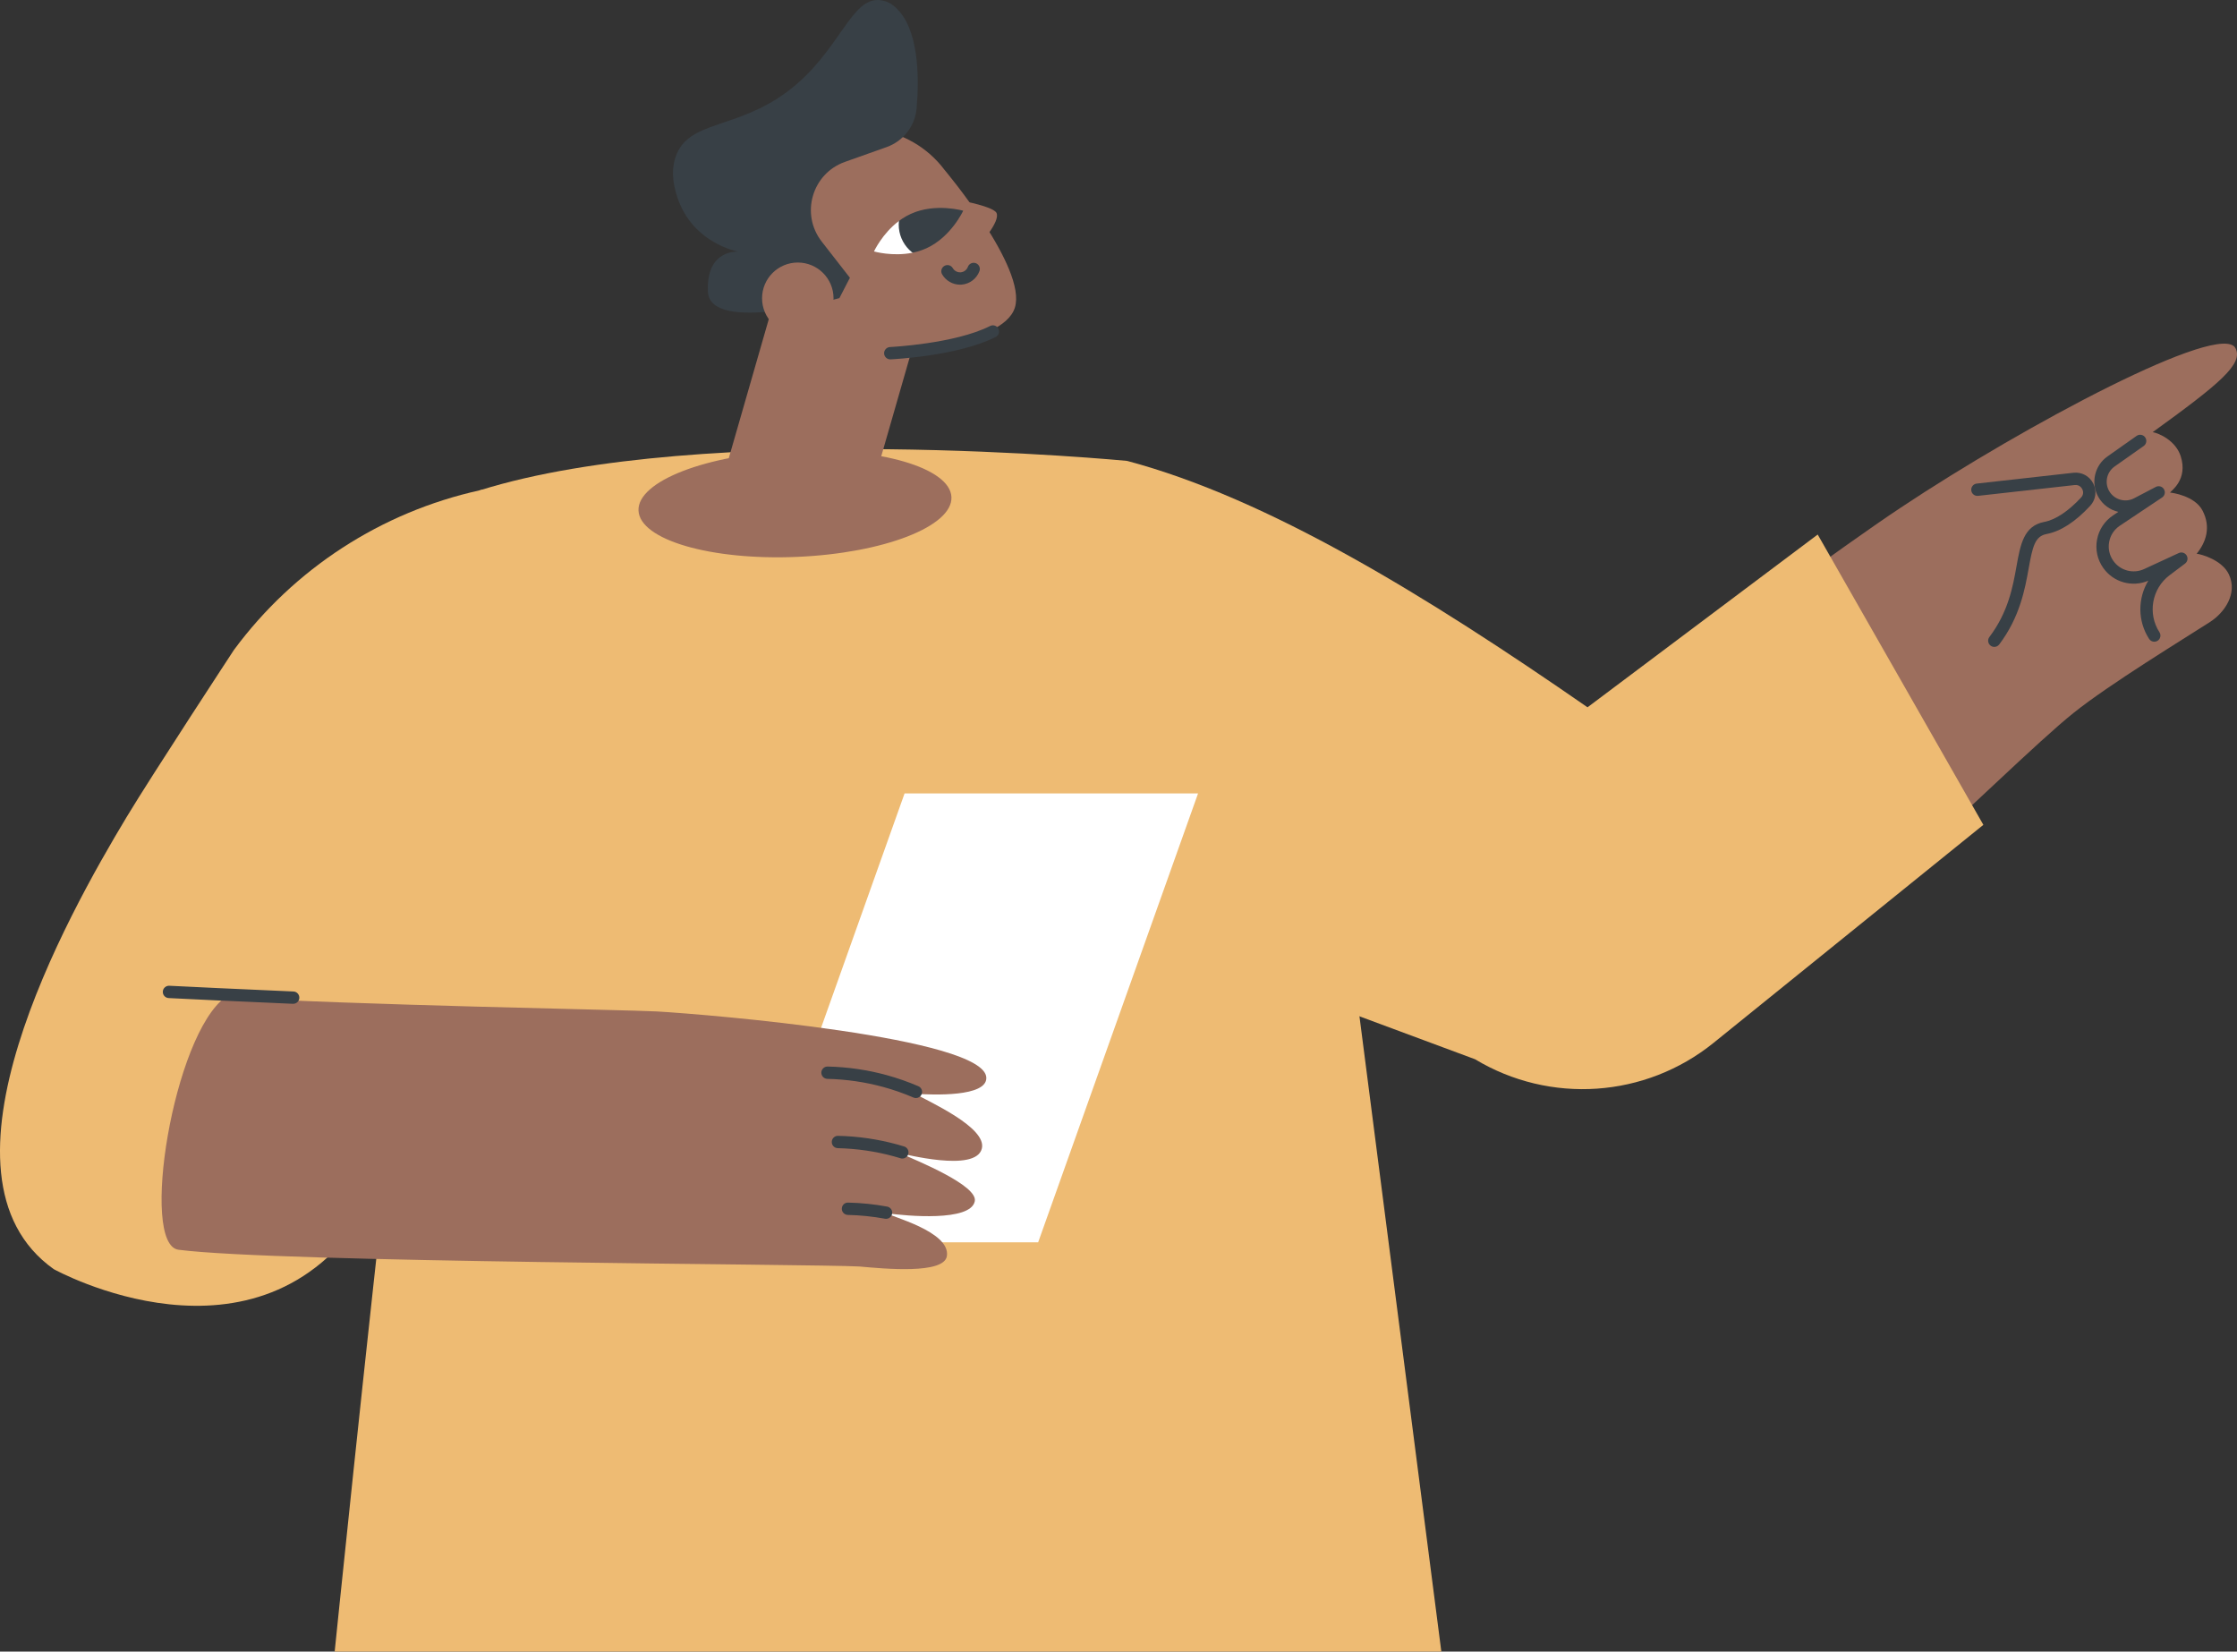 <?xml version="1.0" encoding="utf-8"?>
<!-- Generator: Adobe Illustrator 12.0.0, SVG Export Plug-In . SVG Version: 6.00 Build 51448)  -->
<!DOCTYPE svg PUBLIC "-//W3C//DTD SVG 1.1//EN" "http://www.w3.org/Graphics/SVG/1.1/DTD/svg11.dtd">
<svg  version="1.1" id="Layer_1" xmlns="http://www.w3.org/2000/svg" xmlns:xlink="http://www.w3.org/1999/xlink" width="362.727" height="267.772"
	 viewBox="0 0 362.727 267.772" overflow="visible" enable-background="new 0 0 362.727 267.772" xml:space="preserve">
<rect x="0" y="0" width="362.727" height="267.772" fill="#333333" stroke="none"/>
<g>
	<g>
		<g>
			<path fill="#9C6E5D" d="M233.566,137.339c0,0,55.408-42.246,74.638-55.037c20.197-13.433,51.971-30.326,54.277-25.852
				c1.313,2.548-2.545,5.748-13.422,13.615c0.947,0.152,3.703,1.322,4.535,3.886c1.23,3.794-1.563,5.629-1.73,5.906
				c0.324,0.025,4.018,0.515,5.27,2.915c1.412,2.703,0.564,5.149-0.947,7.005c0.807,0.089,4.16,1.029,5.246,3.394
				c1.414,3.075-0.727,6.15-3.074,7.664c-4.311,2.775-16.277,10.067-22.111,14.731c-11.484,9.178-47.892,47.244-67.996,56.123
				C266.758,152.73,233.566,137.339,233.566,137.339z"/>
			<g>
				<path fill="#384046" d="M323.374,104.88c-0.209,0-0.422-0.066-0.602-0.203c-0.441-0.333-0.527-0.96-0.195-1.4
					c3.074-4.067,3.811-8.18,4.4-11.484c0.629-3.51,1.172-6.542,4.496-7.175c1.83-0.349,3.898-1.72,5.98-3.964
					c0.521-0.563,0.273-1.175,0.186-1.35c-0.09-0.179-0.445-0.754-1.225-0.666l-15.67,1.753c-0.557,0.062-1.045-0.334-1.105-0.883
					c-0.061-0.549,0.334-1.044,0.885-1.105l15.67-1.753c1.355-0.153,2.619,0.537,3.232,1.752c0.607,1.206,0.41,2.623-0.506,3.61
					c-2.408,2.597-4.787,4.135-7.074,4.569c-1.889,0.36-2.271,2.06-2.898,5.563c-0.598,3.329-1.414,7.888-4.775,12.338
					C323.975,104.743,323.676,104.88,323.374,104.88z"/>
				<path fill="#384046" d="M349.319,104.044c-0.328,0-0.648-0.161-0.842-0.456c-1.895-2.924-1.846-6.605-0.133-9.439
					c-2.611,1.116-5.662,0.26-7.309-2.074c-0.947-1.343-1.303-2.971-1.002-4.586c0.301-1.615,1.219-3.007,2.584-3.919l0.867-0.578
					c-1.346-0.316-2.557-1.176-3.266-2.467c-1.232-2.245-0.584-5.052,1.51-6.528l4.719-3.327c0.451-0.318,1.074-0.21,1.393,0.241
					c0.32,0.451,0.211,1.075-0.24,1.394l-4.719,3.327c-1.262,0.889-1.65,2.579-0.908,3.931c0.787,1.437,2.611,1.985,4.061,1.226
					l3.527-1.846c0.475-0.247,1.053-0.081,1.322,0.375c0.271,0.458,0.141,1.047-0.305,1.342l-6.85,4.573
					c-0.914,0.61-1.529,1.541-1.729,2.621c-0.201,1.081,0.037,2.17,0.67,3.068c1.125,1.595,3.23,2.158,5,1.338l5.617-2.597
					c0.463-0.214,1.014-0.045,1.277,0.395c0.262,0.438,0.15,1.005-0.258,1.313l-2.516,1.893c-2.873,2.162-3.594,6.22-1.637,9.237
					c0.301,0.463,0.168,1.083-0.295,1.383C349.694,103.992,349.504,104.044,349.319,104.044z"/>
			</g>
		</g>
		<g>
			<path fill="#EEBB73" d="M294.738,86.664L321.6,133.73l-43.742,35.344c-11.054,8.932-26.518,9.993-38.688,2.658l-67.839-25.191
				l11.438-71.813c22.808,6.08,48.36,21.735,74.646,39.946L294.738,86.664z"/>
			<path fill="#EEBB73" d="M233.711,267.772L218.23,147.664c0,0-30.669-63.157-35.461-72.938c0,0-68.599-6.631-104.96,4.767
				c-4.52,1.417-23.542,188.28-23.542,188.28"/>
			<path fill="#EEBB73" d="M8.712,205.764c0,0,33.118,18.368,50.651-9.472l25.197-53.373l-6.14-63.563l-0.611,0.135
				c-15.985,3.521-30.151,12.715-39.874,25.879c0,0-13.26,20.215-17.416,27.118C10.948,148.386-12.719,190.548,8.712,205.764z"/>
		</g>
		<g>
			<g>
				<polygon fill="#FFFFFF" points="168.336,201.414 120.749,201.414 146.677,128.634 194.265,128.634 				"/>
			</g>
		</g>
		<g>
			<path fill="#9C6E5D" d="M36.614,161.632c19.447,1.3,65.396,2.096,69.878,2.352c8.379,0.479,53.278,4.217,53.441,10.752
				c0.078,3.123-8.604,2.793-11.537,2.598c2.29,1.326,11.634,5.465,10.811,8.869c-0.968,3.998-12.859,0.771-13.076,0.836
				c2.462,1.11,12.447,5.139,11.929,7.715c-0.674,3.352-11.088,2.39-14.192,1.957c0.267,0.47,10.301,2.912,9.667,6.941
				c-0.466,2.958-10.018,2.063-14.164,1.686c-7.444-0.42-94.293-0.619-110.429-2.717C22.626,201.8,28.07,167.72,36.614,161.632z"/>
			<path fill="#384046" d="M47.538,162.746c-0.015,0-0.03,0-0.045,0c-8.812-0.391-17.351-0.772-20.15-0.93
				c-0.551-0.029-0.974-0.502-0.943-1.055c0.031-0.551,0.515-0.971,1.054-0.942c2.789,0.156,11.322,0.538,20.127,0.929
				c0.552,0.024,0.979,0.492,0.955,1.043C48.512,162.328,48.069,162.746,47.538,162.746z"/>
			<g>
				<path fill="#384046" d="M148.518,178.028c-0.132,0-0.266-0.026-0.395-0.081c-1.574-0.677-3.205-1.25-4.849-1.701
					c-2.957-0.813-6.024-1.261-9.117-1.33c-0.552-0.013-0.99-0.471-0.978-1.021c0.012-0.553,0.481-0.996,1.022-0.979
					c3.257,0.072,6.488,0.543,9.603,1.4c1.732,0.477,3.452,1.08,5.109,1.792c0.507,0.22,0.742,0.808,0.523,1.313
					C149.274,177.802,148.905,178.028,148.518,178.028z"/>
				<path fill="#384046" d="M146.312,187.833c-0.098,0-0.196-0.015-0.294-0.045c-0.343-0.104-0.694-0.207-1.052-0.306
					c-2.958-0.813-6.025-1.261-9.117-1.33c-0.552-0.012-0.99-0.47-0.977-1.021c0.012-0.553,0.472-0.998,1.022-0.979
					c3.256,0.072,6.487,0.545,9.603,1.401c0.377,0.104,0.748,0.211,1.109,0.323c0.528,0.162,0.824,0.722,0.662,1.25
					C147.135,187.558,146.739,187.833,146.312,187.833z"/>
				<path fill="#384046" d="M143.672,197.609c-0.06,0-0.122-0.005-0.183-0.018c-1.97-0.363-3.992-0.571-6.012-0.616
					c-0.552-0.013-0.99-0.47-0.977-1.022c0.012-0.552,0.458-0.992,1.022-0.977c2.126,0.047,4.256,0.266,6.331,0.648
					c0.543,0.102,0.902,0.623,0.802,1.166C144.565,197.272,144.146,197.609,143.672,197.609z"/>
			</g>
		</g>
	</g>
	<g>
		<polygon fill="#9C6E5D" points="114.303,87.729 140.137,83.551 150.307,48.204 127.558,41.662 		"/>
		
			<ellipse transform="matrix(0.043 0.999 -0.999 0.043 205.009 -50.661)" fill="#9C6E5D" cx="128.962" cy="81.732" rx="8.608" ry="25.397"/>
		<g>
			<path fill="#9C6E5D" d="M164.555,49.891c-1.998,6.285-20.371,7.143-20.371,7.143l-17.882-9.291
				c-5.583-7.411-4.101-17.942,3.312-23.524c7.412-5.581,17.947-4.099,23.53,3.312C153.144,27.53,166.589,43.489,164.555,49.891z"/>
			<path fill="#9C6E5D" d="M154.259,32.219c0,0,6.735,1.108,7.319,2.3c0.697,1.422-2.925,5.338-2.925,5.338
				S154.366,32.153,154.259,32.219z"/>
			<g>
				<path fill="#FFFFFF" d="M141.715,40.766c0,0,1.336-2.9,4.045-4.939c0.576-0.434,2.962,4.995,2.219,5.146
					C144.709,41.635,141.715,40.766,141.715,40.766z"/>
				<g>
					<g>
						<defs>
							<path id="XMLID_1_" d="M141.715,40.766c0,0,1.966-4.266,5.961-6.088c3.995-1.823,8.506-0.513,8.506-0.513
								s-1.966,4.265-5.961,6.088C146.226,42.076,141.715,40.766,141.715,40.766z"/>
						</defs>
						<clipPath id="XMLID_3_">
							<use xlink:href="#XMLID_1_" />
						</clipPath>
						<circle clip-path="url(#XMLID_3_)" fill="#384046" cx="151.472" cy="36.421" r="5.743"/>
					</g>
				</g>
			</g>
			<path fill="#384046" d="M155.674,46.155c-1.183,0-2.306-0.64-2.908-1.673c-0.278-0.478-0.116-1.09,0.361-1.368
				c0.478-0.278,1.089-0.117,1.368,0.361c0.26,0.446,0.755,0.713,1.268,0.677c0.53-0.037,0.993-0.387,1.179-0.891
				c0.192-0.518,0.767-0.782,1.285-0.591s0.783,0.767,0.591,1.284c-0.458,1.24-1.603,2.101-2.915,2.192
				C155.827,46.152,155.75,46.155,155.674,46.155z"/>
			<path fill="#384046" d="M144.357,58.264c-0.531,0-0.973-0.417-0.998-0.953c-0.025-0.552,0.401-1.02,0.952-1.045
				c0.105-0.005,10.539-0.525,16.235-3.414c0.494-0.25,1.094-0.053,1.344,0.439c0.25,0.493,0.053,1.094-0.44,1.344
				c-6.081,3.084-16.601,3.607-17.046,3.628C144.389,58.264,144.373,58.264,144.357,58.264z"/>
		</g>
		<path fill="#384046" d="M143.757,23.85c2.717-0.964,4.63-3.422,4.874-6.294c0.436-5.129,0.374-12.994-3.472-16.401
			c-0.732-0.648-1.37-0.96-2.258-1.105c-4.949-0.809-6.628,8.394-15.262,14.823c-8.319,6.196-16.085,4.597-18.099,10.582
			c-0.886,2.631-0.102,5.156,0.065,5.775c2.207,8.18,10.107,9.57,10.107,9.57s-5.245-0.464-4.925,6.5
			c0.32,6.963,21.319,1.032,21.319,1.032l1.704-3.297l-4.573-5.872c-3.477-4.467-1.561-11.025,3.774-12.919L143.757,23.85z"/>
		<circle fill="#9C6E5D" cx="129.363" cy="48.359" r="5.795"/>
	</g>
</g>
</svg>
